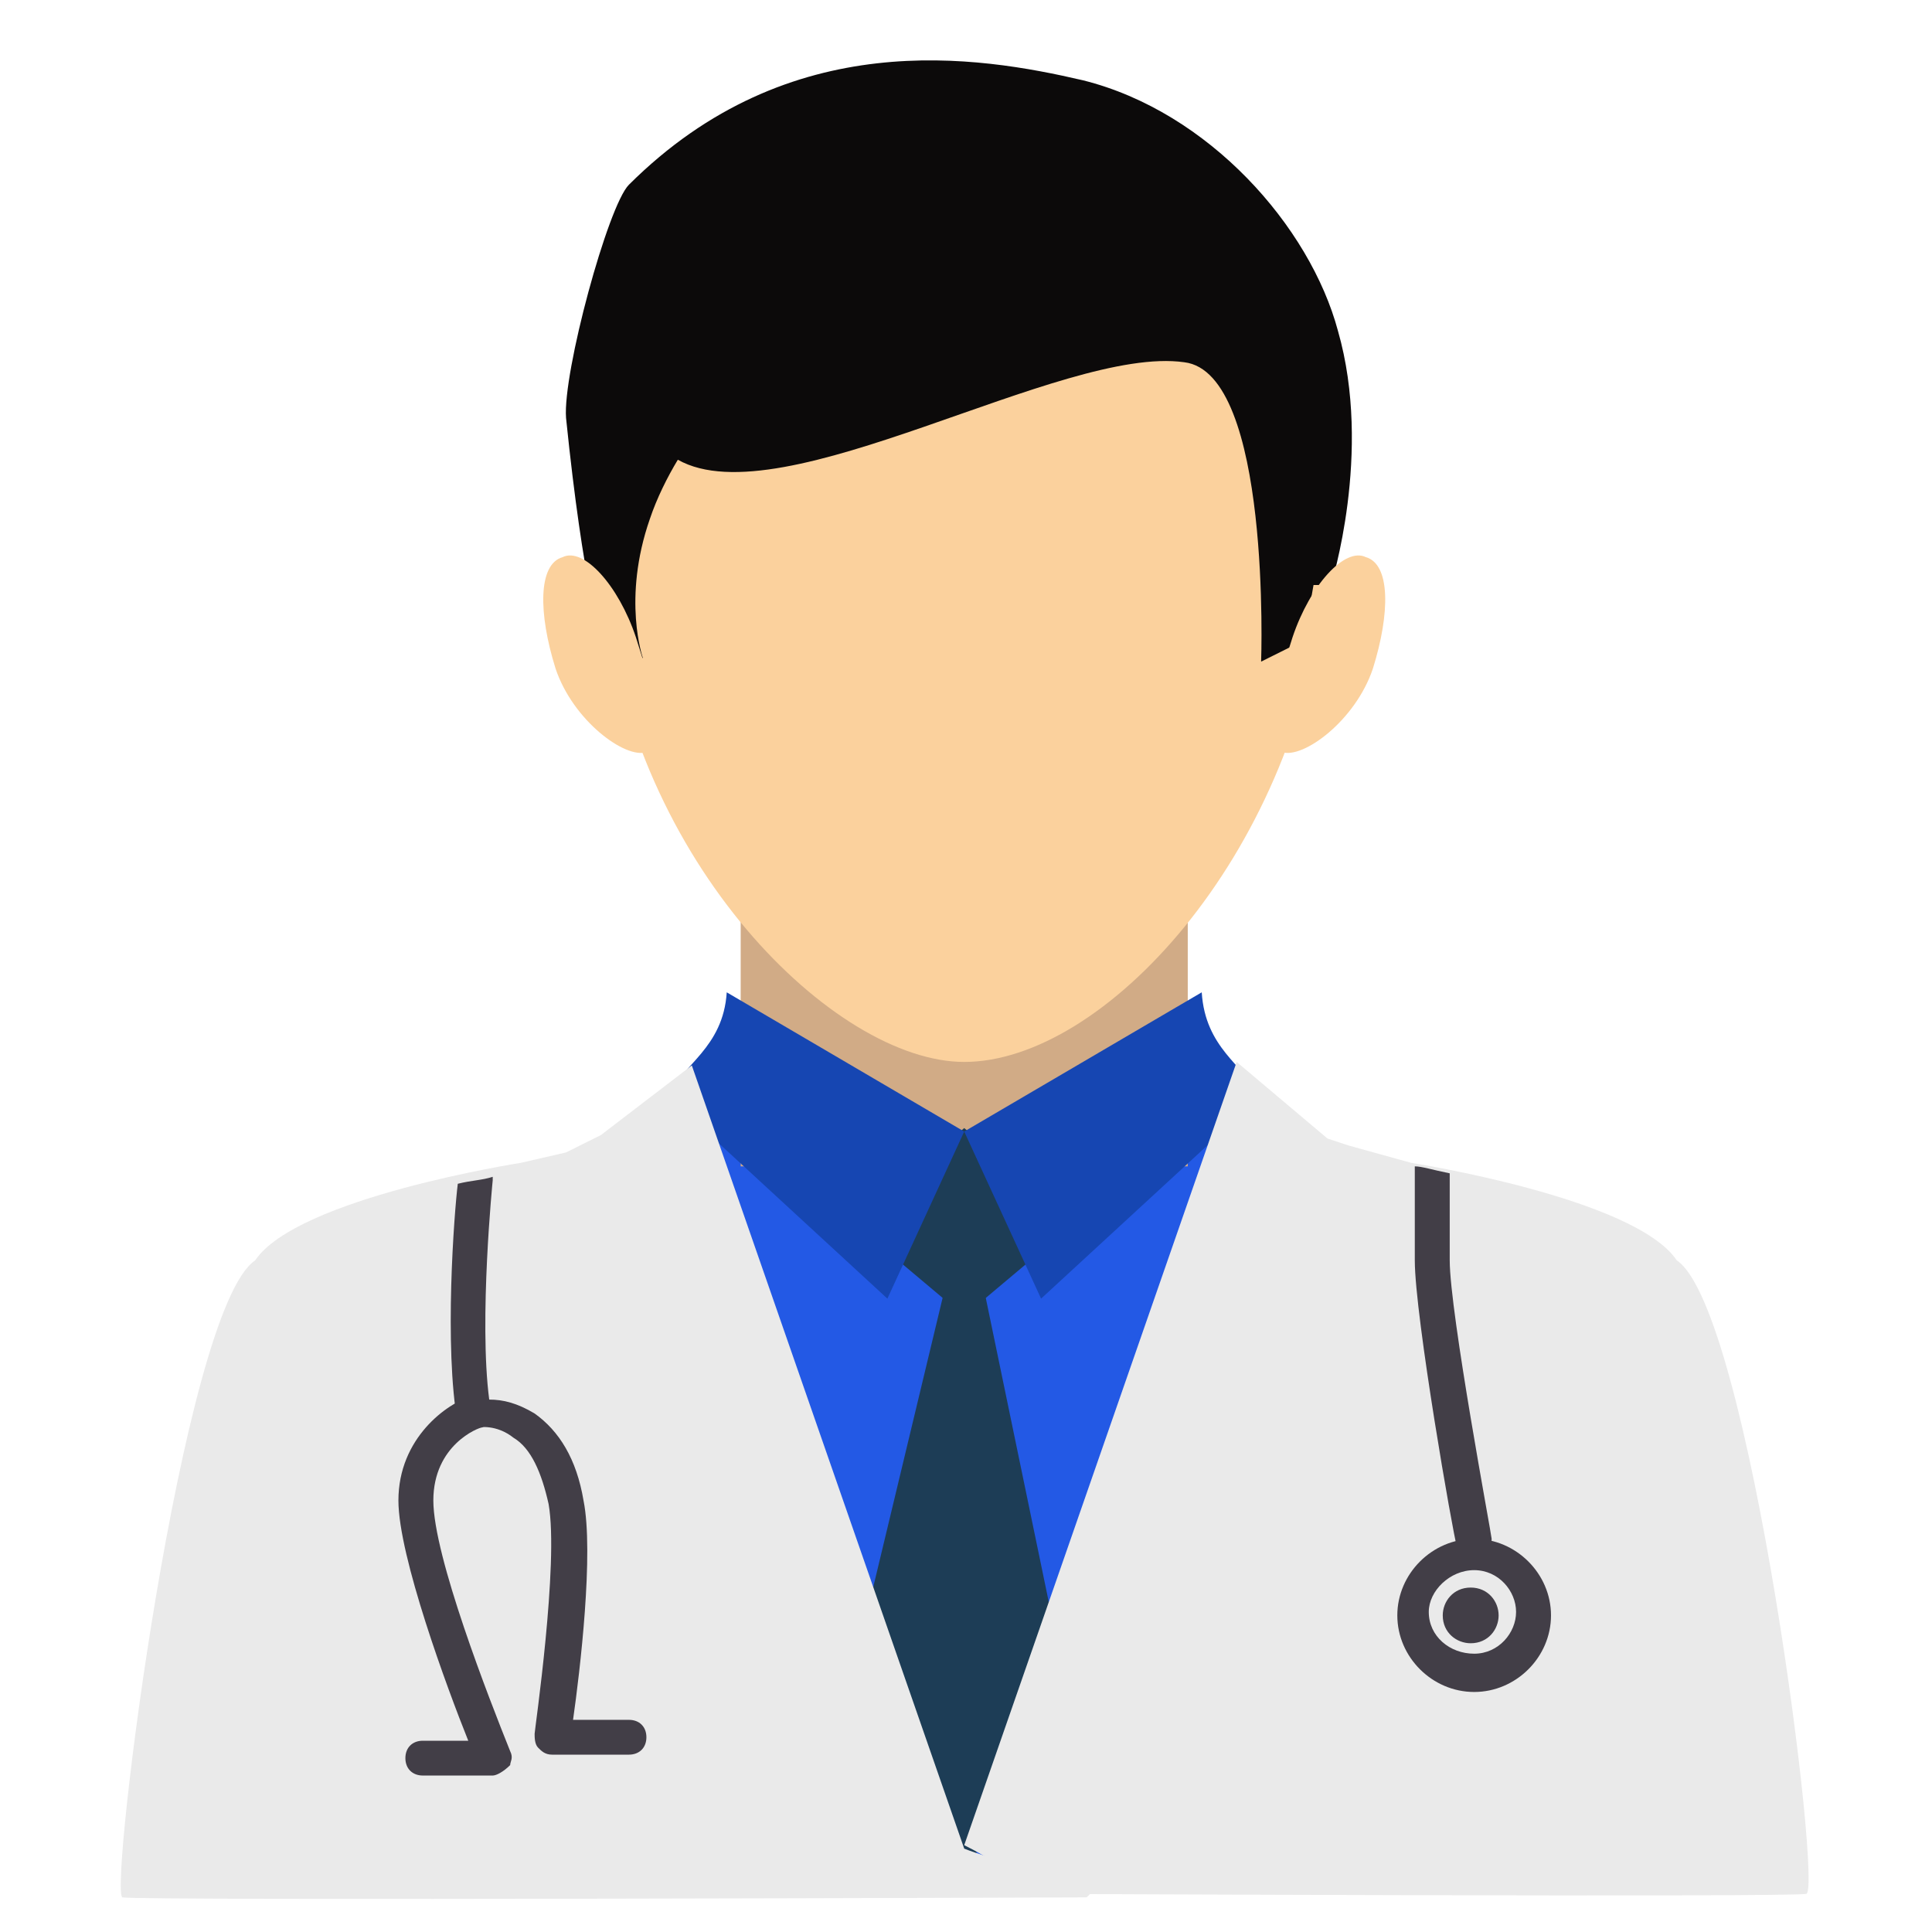 <svg width="64" height="64" viewBox="0 0 64 64" fill="none" xmlns="http://www.w3.org/2000/svg">
<path d="M30.09 60.2L17.363 40.021L23.958 35.062L40.503 36.216L46.751 42.096L32.636 61.7C31.826 61.123 30.9 60.662 30.09 60.2Z" fill="#2359E5"/>
<path d="M39.346 27.106H24.536V38.637H39.346V27.106Z" fill="#D1AB86"/>
<path d="M20.024 19.726C20.95 28.605 27.66 35.178 31.941 35.178C36.569 35.178 42.817 28.374 43.859 19.726C44.9 11.193 38.536 6.926 31.941 6.926C25.346 6.926 19.098 11.193 20.024 19.726Z" fill="#FBD19D"/>
<path d="M44.322 10.962C43.396 7.503 40.041 3.698 35.875 2.66C32.404 1.853 26.156 0.815 20.834 6.119C20.14 6.811 18.636 12.346 18.751 13.845C19.33 19.495 19.908 21.11 19.908 21.11L21.297 21.802C21.297 21.802 20.603 19.841 21.528 17.189C21.76 16.497 22.107 15.805 22.454 15.229C25.925 17.189 35.181 11.424 39.231 12C42.123 12.346 41.776 21.917 41.776 21.917L43.165 21.225C43.165 21.225 43.28 20.764 43.512 19.38C43.859 19.38 44.09 19.38 44.09 19.38C44.09 19.38 45.479 14.998 44.322 10.962Z" fill="#0C0A0A"/>
<path d="M42.817 21.11C42.239 22.955 41.66 24.569 42.47 24.915C43.165 25.146 44.9 23.877 45.479 22.148C46.057 20.302 46.057 18.688 45.247 18.457C44.553 18.112 43.396 19.38 42.817 21.11Z" fill="#FBD19D"/>
<path d="M21.065 21.11C21.644 22.955 22.222 24.569 21.413 24.915C20.718 25.146 18.983 23.877 18.404 22.148C17.826 20.302 17.826 18.688 18.636 18.457C19.33 18.112 20.487 19.38 21.065 21.11Z" fill="#FBD19D"/>
<path d="M28.239 40.482L31.941 43.596L35.644 40.482L31.941 37.369L28.239 40.482Z" fill="#1D3D56"/>
<path d="M32.636 42.904L34.834 53.512L32.057 62.276L28.702 53.512L31.247 42.904H32.636Z" fill="#1D3D56"/>
<path d="M39.809 32.872L31.941 37.484L34.487 43.019L40.619 37.369C40.619 37.369 42.239 36.907 41.66 36.216C41.198 35.293 39.925 34.717 39.809 32.872Z" fill="#1646B2"/>
<path d="M24.074 32.872L31.941 37.484L29.396 43.019L23.264 37.369C23.264 37.369 21.644 36.907 22.222 36.216C22.57 35.293 23.958 34.717 24.074 32.872Z" fill="#1646B2"/>
<path d="M55.545 41.751C54.156 39.675 46.751 38.522 46.751 38.522L44.669 37.945L43.974 37.715L40.966 35.178L31.941 61.123C32.867 61.584 33.677 62.161 34.487 62.737C34.487 62.737 59.363 62.853 59.826 62.737C60.404 62.853 57.974 43.365 55.545 41.751Z" fill="#EAEAEA"/>
<path d="M31.941 61.238L22.917 35.293L19.908 37.599L18.751 38.176L17.247 38.522C17.247 38.522 9.842 39.675 8.454 41.751C6.024 43.365 3.594 62.737 4.057 62.853C4.52 62.968 35.991 62.853 35.991 62.853C36.801 62.276 33.677 61.93 31.941 61.238Z" fill="#EAEAEA"/>
<path d="M48.834 56.049C47.446 56.049 46.288 54.896 46.288 53.512C46.288 52.129 47.446 50.975 48.834 50.975C50.222 50.975 51.379 52.129 51.379 53.512C51.379 54.896 50.222 56.049 48.834 56.049ZM48.834 52.013C48.024 52.013 47.33 52.705 47.33 53.397C47.33 54.204 48.024 54.781 48.834 54.781C49.644 54.781 50.222 54.089 50.222 53.397C50.222 52.705 49.644 52.013 48.834 52.013Z" fill="#423E47"/>
<path d="M15.859 47.285C15.859 47.285 16.437 47.17 17.016 47.631C17.594 47.977 17.941 48.785 18.173 49.822C18.52 51.783 17.71 57.318 17.71 57.433C17.71 57.548 17.71 57.779 17.826 57.894C17.941 58.01 18.057 58.125 18.288 58.125H20.834C21.181 58.125 21.413 57.894 21.413 57.548C21.413 57.202 21.181 56.972 20.834 56.972H18.983C19.214 55.357 19.677 51.437 19.33 49.707C19.098 48.323 18.52 47.401 17.71 46.824C17.131 46.478 16.669 46.363 16.206 46.363C15.859 43.711 16.322 39.098 16.322 39.098C16.322 38.983 16.322 38.983 16.322 38.983C15.975 39.098 15.627 39.098 15.165 39.214C15.049 40.136 14.702 44.633 15.165 47.17C15.28 47.17 15.627 47.401 15.859 47.285Z" fill="#423E47"/>
<path d="M16.322 58.817H14.008C13.66 58.817 13.429 58.586 13.429 58.24C13.429 57.894 13.66 57.664 14.008 57.664H15.512C14.817 55.934 13.198 51.552 13.198 49.707C13.198 47.632 14.817 46.478 15.627 46.248C15.975 46.132 16.206 46.363 16.322 46.594C16.437 46.94 16.206 47.17 15.975 47.285C15.859 47.285 14.355 47.862 14.355 49.707C14.355 51.552 16.206 56.28 16.9 58.01C17.016 58.24 16.9 58.355 16.9 58.471C16.669 58.701 16.437 58.817 16.322 58.817Z" fill="#423E47"/>
<path d="M49.644 53.512C49.644 53.974 49.297 54.435 48.718 54.435C48.255 54.435 47.793 54.089 47.793 53.512C47.793 53.051 48.14 52.59 48.718 52.59C49.297 52.59 49.644 53.051 49.644 53.512Z" fill="#423E47"/>
<path d="M46.867 38.637V41.751C46.867 43.596 48.14 50.86 48.255 51.206C48.255 51.437 48.603 51.667 48.834 51.667H48.95C49.297 51.667 49.413 51.321 49.413 50.975C49.413 50.86 48.024 43.48 48.024 41.751V38.868C47.446 38.752 47.098 38.637 46.867 38.637Z" fill="#423E47"/>
</svg>
